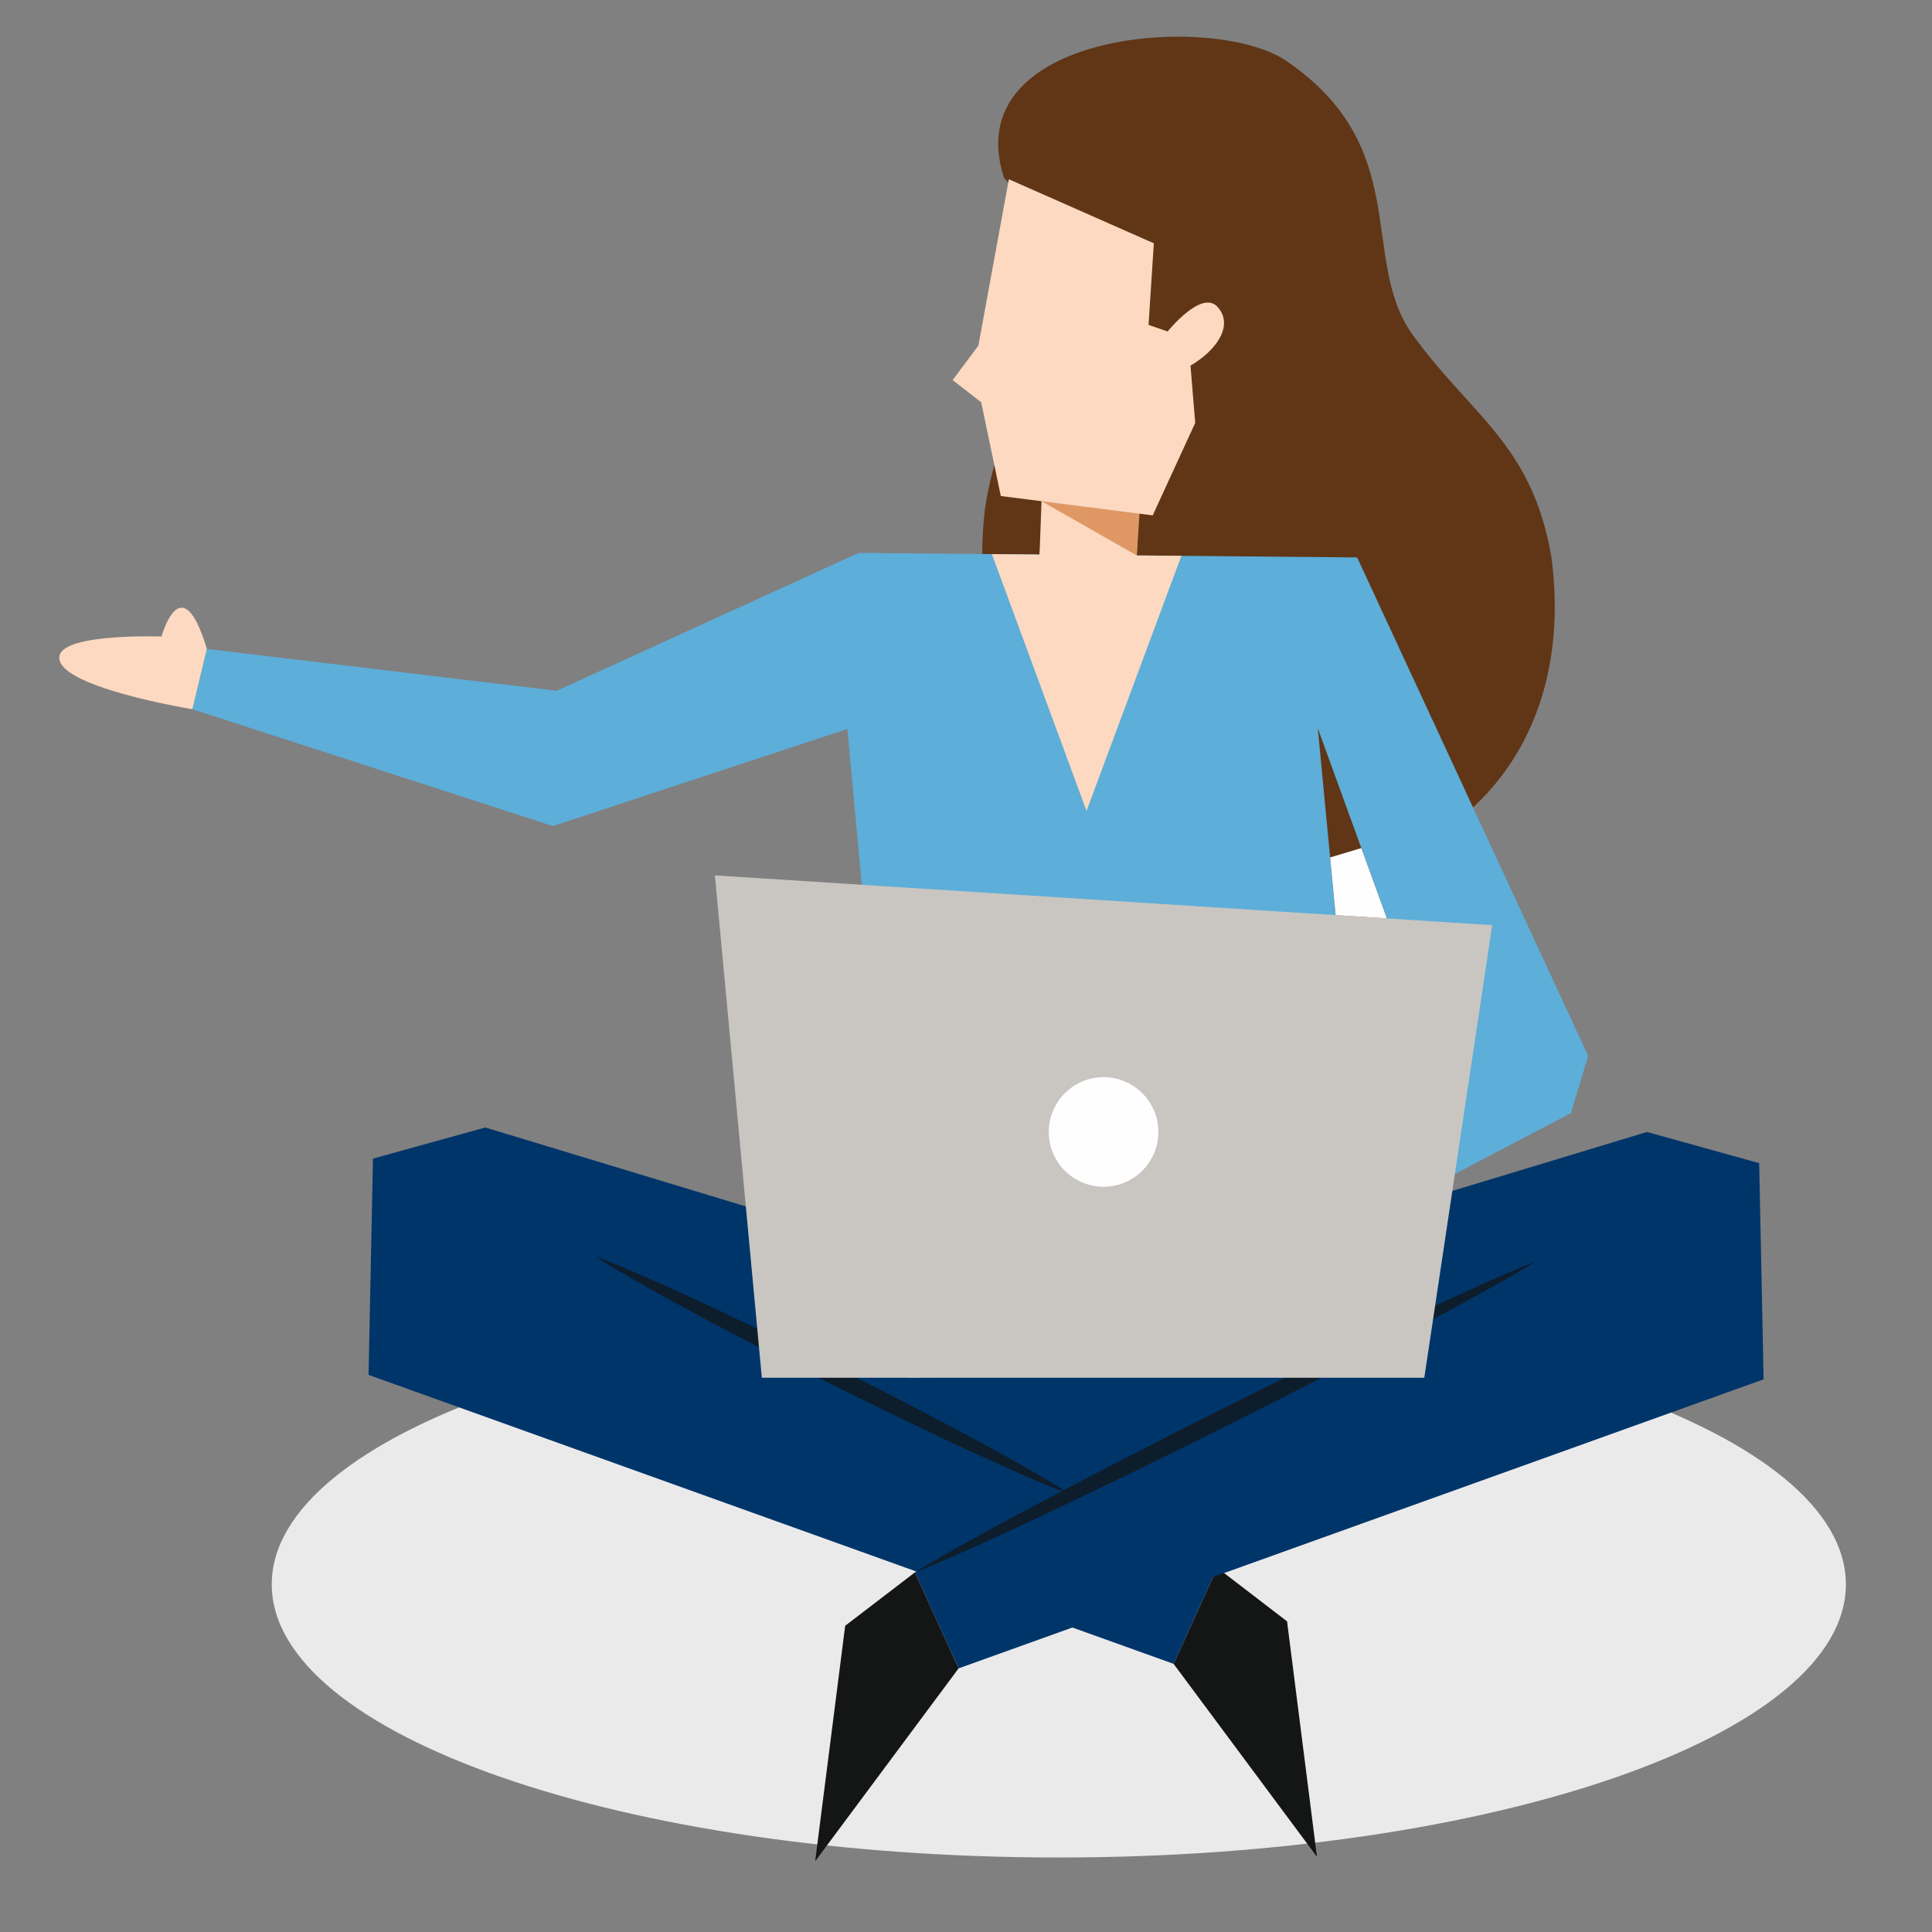 <?xml version="1.0" encoding="UTF-8"?> <!-- Creator: CorelDRAW 2018 (64-Bit) --> <svg xmlns="http://www.w3.org/2000/svg" xmlns:xlink="http://www.w3.org/1999/xlink" xml:space="preserve" width="945px" height="945px" style="shape-rendering:geometricPrecision; text-rendering:geometricPrecision; image-rendering:optimizeQuality; fill-rule:evenodd; clip-rule:evenodd" viewBox="0 0 945 945"><rect x="0" y="0" width="945" height="945" fill="#808080" stroke="none"/> <defs> <style type="text/css"> <![CDATA[ .fil10 {fill:#FEFEFE} .fil1 {fill:#00356A;fill-rule:nonzero} .fil6 {fill:#0E1D2C;fill-rule:nonzero} .fil7 {fill:#141515;fill-rule:nonzero} .fil5 {fill:#5DAED8;fill-rule:nonzero} .fil2 {fill:#603617;fill-rule:nonzero} .fil8 {fill:#C9C6C1;fill-rule:nonzero} .fil4 {fill:#DF9864;fill-rule:nonzero} .fil0 {fill:#EBEAEA;fill-rule:nonzero} .fil3 {fill:#FCD9C0;fill-rule:nonzero} .fil9 {fill:#FEFEFE;fill-rule:nonzero} ]]> </style> </defs> <g id="Слой_x0020_1">  <path class="fil0" d="M517.88 908.56c-212.6,0 -384.96,-59.79 -384.96,-133.6 0,-73.81 172.36,-133.63 384.96,-133.63 212.63,0 384.99,59.82 384.99,133.63 0,73.81 -172.36,133.6 -384.99,133.6z"></path> <polygon class="fil1" points="689.14,624.26 371.41,624.26 371.41,684.84 530.29,747.59 689.14,682.67 "></polygon> <path class="fil2" d="M758.74 271.74c-9.88,-55.36 -39.32,-68.24 -68.63,-109.18 -24.96,-36.97 0.86,-90.73 -61.03,-132.83 -35.31,-23.99 -161.22,-14.4 -138,57.24l11.04 12.12c23.78,50 -13.62,100.31 -20.44,150.47 -5.07,45.73 4.67,98.95 37.44,131 94.32,96.45 260.09,42.89 239.62,-108.82l0 0z"></path> <polygon class="fil3" points="554.58,311.27 507.06,309.52 510.17,225.53 557.65,227.3 "></polygon> <polygon class="fil4" points="556.02,271.69 509.45,245.16 508.64,232.61 557.39,250.92 "></polygon> <polygon class="fil5" points="420,270.44 420,270.44 272.3,337.88 101.18,317.41 94.08,346.9 270.44,404.06 414.47,356.56 443.87,673.89 672.3,668.52 676.23,592.74 768.37,544.5 776.83,516.45 663.82,272.66 "></polygon> <path class="fil3" d="M563.82 252.09l-74.29 -9.47 -9.6 -45.85 -13.96 -10.87 12.58 -16.87 14.92 -81.35 70.91 31.32 -2.59 39.91 9.34 3.22c0,0 16.64,-20.73 24.41,-12 8.19,9.08 -0.71,21.42 -13.23,28.7l2.3 28.03 -20.79 45.23 0 0 0 0z"></path> <path class="fil3" d="M101.18 317.41c-12.45,-41.51 -22.18,-6.07 -22.18,-6.07 0,0 -47.28,-1.71 -49.87,9.3 -3.47,15.12 64.95,26.26 64.95,26.26l7.1 -29.49 0 0 0 0z"></path> <polygon class="fil1" points="372.7,592.49 237.36,551.49 182.43,566.72 180.27,672.49 574.04,813.84 595.41,766.88 416.07,672.24 "></polygon> <path class="fil6" d="M405.69 676.56c53.41,26.74 99.56,47.88 117.96,54.42 -16.22,-10.86 -60.8,-35.15 -114.21,-61.87 -53.39,-26.75 -99.55,-47.91 -117.95,-54.39 16.24,10.82 60.82,35.09 114.2,61.83l0 0.01z"></path> <polygon class="fil7" points="595.41,766.88 629.54,793.05 644.17,908.23 574.04,813.84 "></polygon> <polygon class="fil1" points="670.22,594.68 805.57,553.68 860.47,568.93 862.64,674.67 468.88,816.05 447.52,769.09 626.85,674.45 "></polygon> <path class="fil6" d="M597.61 689.26c-69.91,35.02 -128.5,66.31 -150.09,79.81 23.75,-9.15 83.93,-37.35 153.82,-72.34 69.91,-35.02 128.51,-66.31 150.08,-79.83 -23.75,9.18 -83.91,37.35 -153.81,72.36l0 0z"></path> <polygon class="fil7" points="447.52,769.09 413.4,795.22 398.72,910.4 468.88,816.05 "></polygon> <polygon class="fil3" points="577.85,271.88 531.45,396.66 485.17,271.04 508.51,271.26 508.54,269.62 555.63,271.44 556.02,271.69 "></polygon> <path class="fil2" d="M654.55 460.74c0.57,7.42 25.56,-3.33 28.05,0.16l-38.02 -104.68 9.97 104.52z"></path> <polygon class="fil8" points="372.64,673.89 696.67,673.89 729.89,452.52 349.68,428.17 "></polygon> <path class="fil9" d="M512.98 553.68c0,14.79 12.03,26.79 26.8,26.79 14.79,0 26.82,-12 26.82,-26.79 0,-14.78 -12.03,-26.8 -26.82,-26.8 -14.77,0 -26.8,12.02 -26.8,26.8z"></path> <polygon class="fil9" points="-5786.19,-4965.18 5108.61,-4965.18 5108.61,-5517 -5786.19,-5517 "></polygon> <path class="fil9" d="M-7891.01 -8529.06c0,78.91 64.07,142.98 142.98,142.98 78.95,0 143.02,-64.07 143.02,-142.98 0,-78.92 -64.07,-143.11 -143.02,-143.11 -78.91,0 -142.98,64.19 -142.98,143.11z"></path> </g> <g id="Слой_x0020_1_0">  <polygon class="fil9" points="-7636.17,-9030.94 -7636.17,-8969.9 -4471.31,-8969.9 -4471.31,-10140.98 -7697.21,-10140.98 -7697.21,-8969.9 -7636.17,-8969.9 -7636.17,-9030.94 -7575.13,-9030.94 -7575.13,-10018.91 -4593.41,-10018.91 -4593.41,-9092.01 -7636.17,-9092.01 -7636.17,-9030.94 -7575.13,-9030.94 "></polygon> <polygon class="fil10" points="665.86,414.82 650.61,419.4 653.3,447.62 678.36,449.22 "></polygon> </g> </svg> 